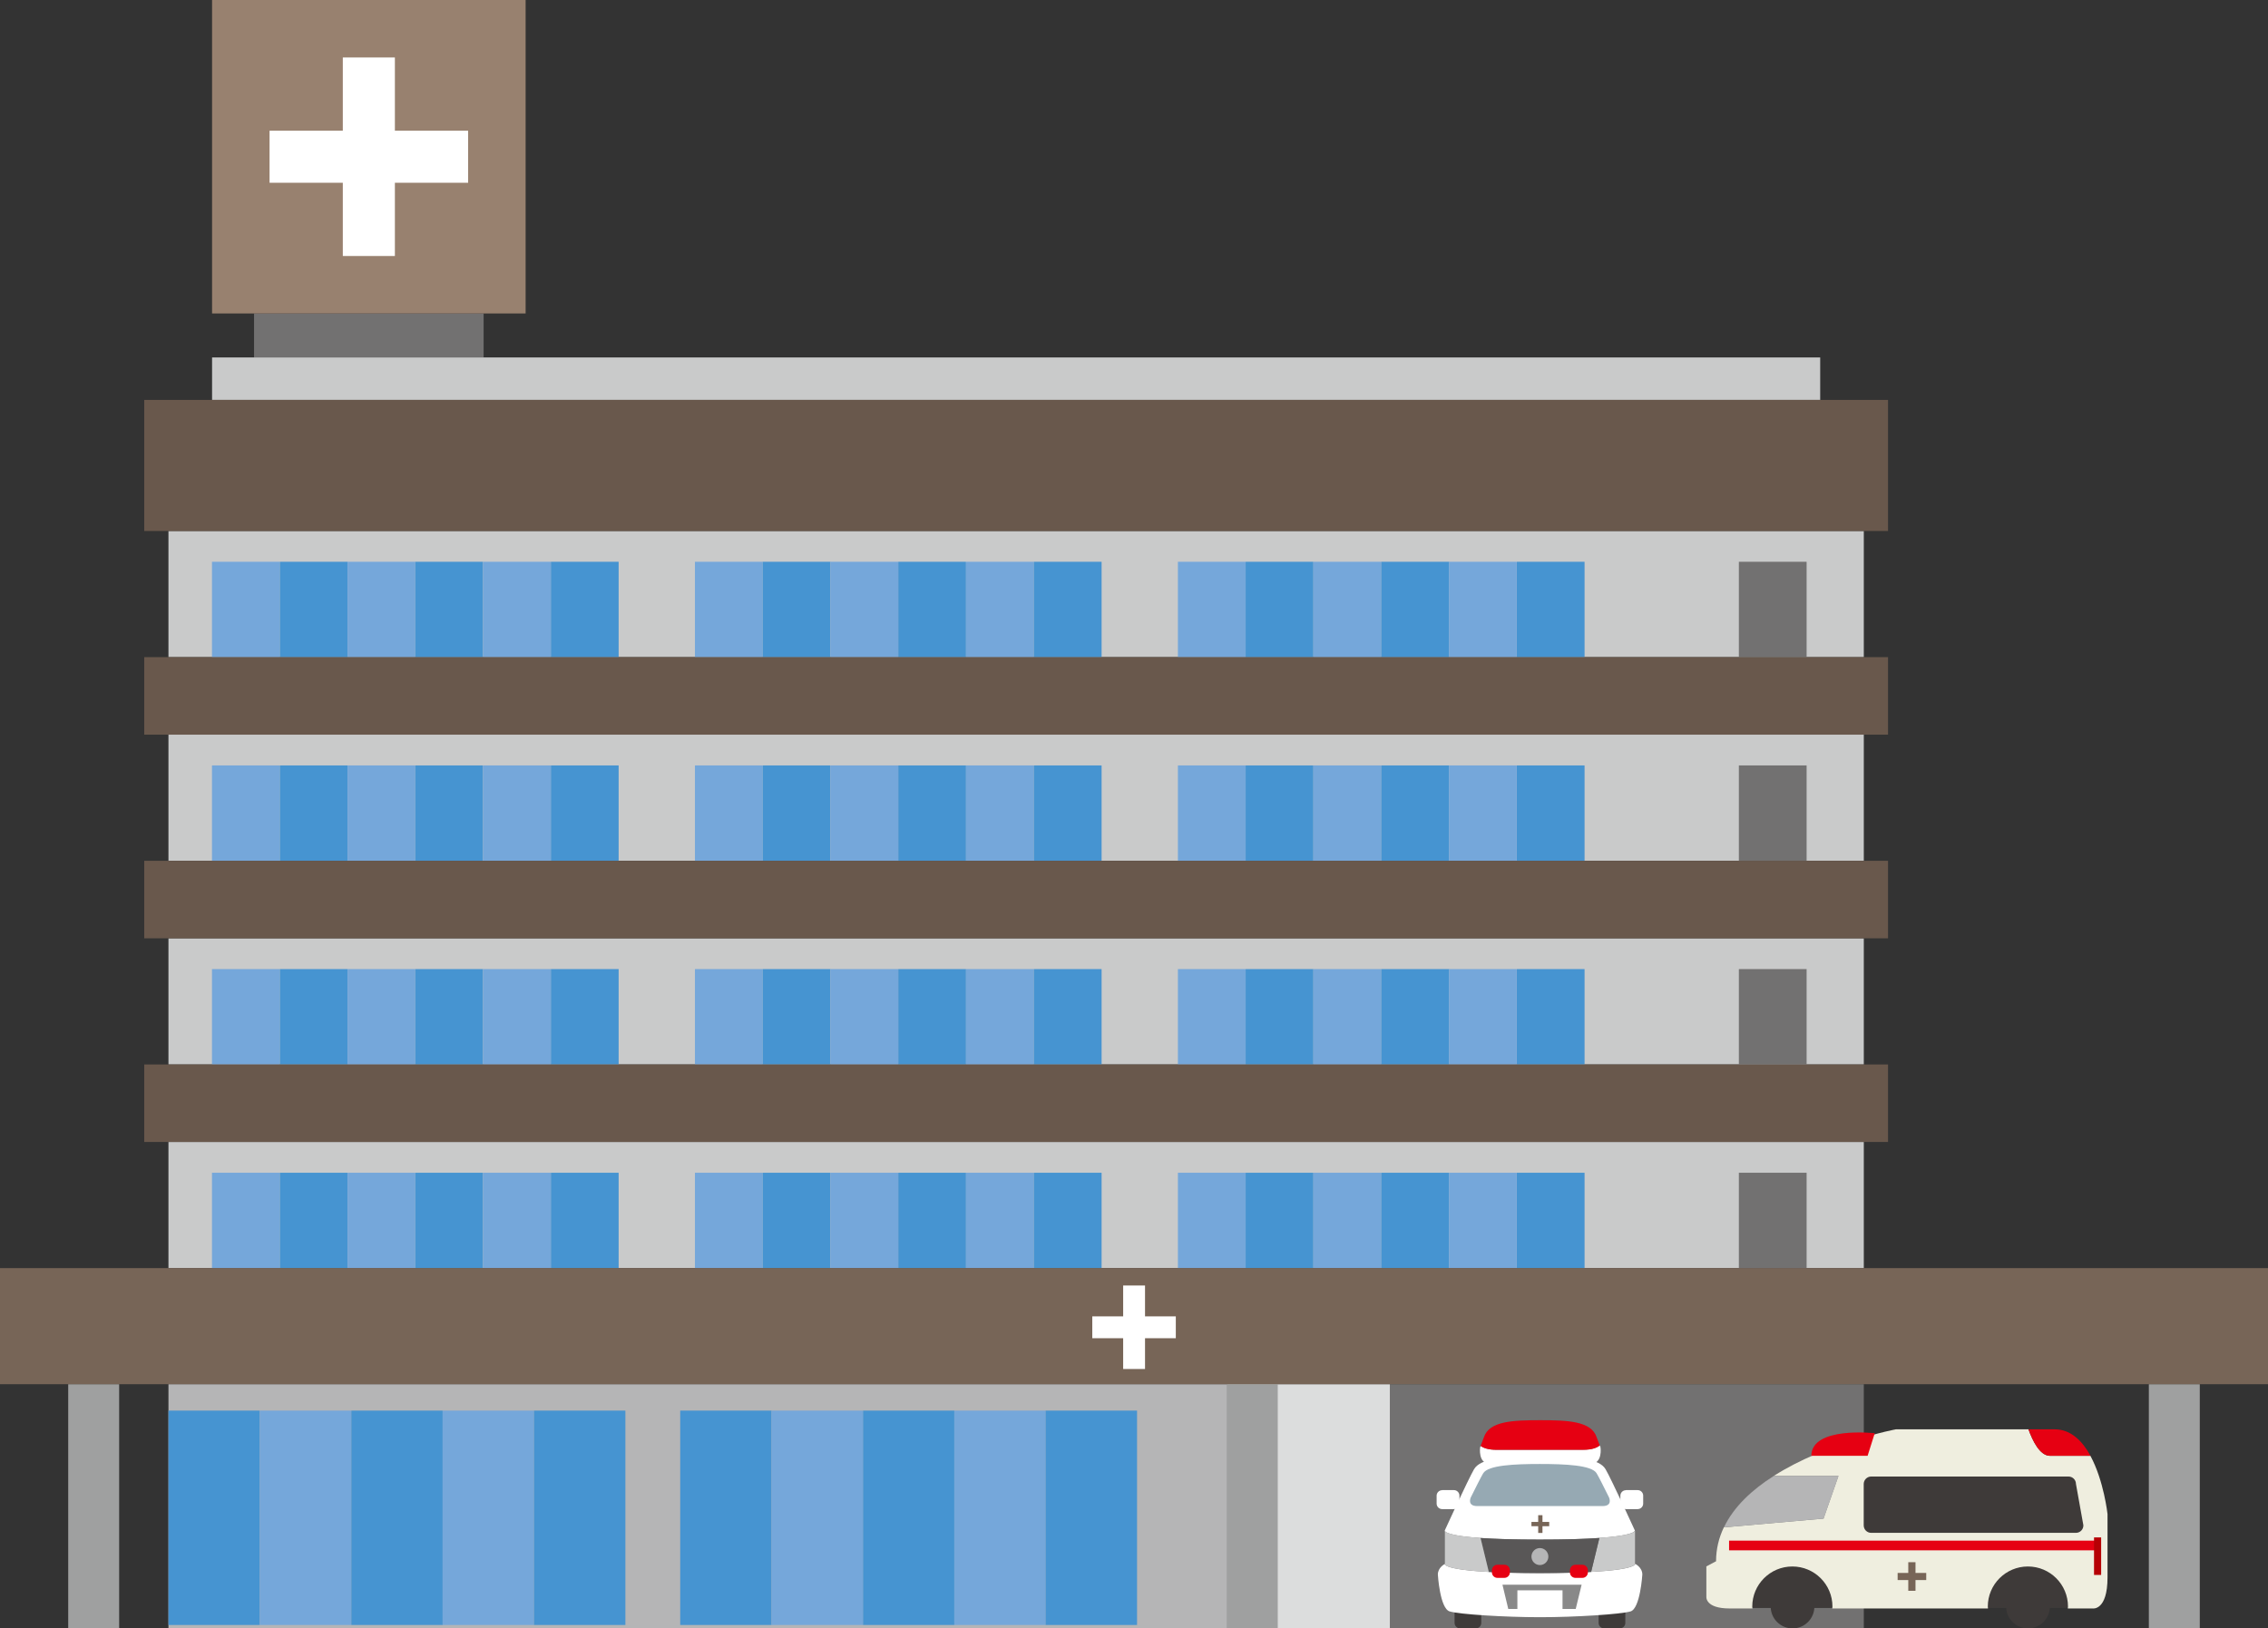<?xml version="1.0" encoding="UTF-8"?>
<svg id="_レイヤー_2" data-name="レイヤー 2" xmlns="http://www.w3.org/2000/svg" viewBox="0 0 238.7 171.43">
  <rect x="0" y="0" width="238.7" height="171.43" fill="#333333" stroke="none"/>
  <defs>
    <style>
      .cls-1 {
        fill: none;
      }

      .cls-2 {
        fill: #69584c;
      }

      .cls-3 {
        fill: #e60012;
      }

      .cls-4 {
        fill: #fff;
      }

      .cls-5 {
        fill: #efeedf;
      }

      .cls-6 {
        fill: #98816f;
      }

      .cls-7 {
        fill: #9fa0a0;
      }

      .cls-8 {
        fill: #b5b5b6;
      }

      .cls-9 {
        fill: #b60005;
      }

      .cls-10 {
        fill: #c9caca;
      }

      .cls-11 {
        fill: #dcdddd;
      }

      .cls-12 {
        fill: #3e3a39;
      }

      .cls-13 {
        fill: #727171;
      }

      .cls-14 {
        fill: #96a9b3;
      }

      .cls-15 {
        fill: #898989;
      }

      .cls-16 {
        fill: #595757;
      }

      .cls-17 {
        fill: #75a7da;
      }

      .cls-18 {
        fill: #776557;
      }

      .cls-19 {
        fill: #4694d1;
      }
    </style>
  </defs>
  <g id="_レイヤー_1-2" data-name="レイヤー 1">
    <g>
      <g>
        <g>
          <rect class="cls-13" x="26.74" y="33" width="24.16" height="4.63"/>
          <rect class="cls-6" x="22.32" width="33" height="33"/>
          <polygon class="cls-4" points="28.37 13.76 36.08 13.76 36.08 6.05 41.56 6.05 41.56 13.76 49.27 13.76 49.27 19.24 41.56 19.24 41.56 26.95 36.08 26.95 36.08 19.24 28.37 19.24 28.37 13.76"/>
          <g>
            <rect class="cls-13" x="146.28" y="145.72" width="49.88" height="25.71"/>
            <rect class="cls-11" x="129.12" y="145.72" width="17.16" height="25.71"/>
            <rect class="cls-8" x="17.73" y="145.72" width="111.39" height="25.71"/>
          </g>
          <rect class="cls-10" x="22.32" y="37.63" width="169.25" height="4.47"/>
          <rect class="cls-10" x="17.73" y="55.9" width="178.43" height="13.28"/>
          <g>
            <g>
              <rect class="cls-17" x="22.31" y="59.14" width="7.13" height="10.05"/>
              <rect class="cls-19" x="29.45" y="59.14" width="7.13" height="10.05"/>
            </g>
            <g>
              <rect class="cls-17" x="36.58" y="59.14" width="7.13" height="10.05"/>
              <rect class="cls-19" x="43.71" y="59.14" width="7.13" height="10.05"/>
            </g>
            <g>
              <rect class="cls-17" x="50.85" y="59.14" width="7.13" height="10.05"/>
              <rect class="cls-19" x="57.98" y="59.14" width="7.13" height="10.05"/>
            </g>
          </g>
          <g>
            <g>
              <rect class="cls-17" x="73.14" y="59.14" width="7.13" height="10.05"/>
              <rect class="cls-19" x="80.27" y="59.14" width="7.14" height="10.05"/>
            </g>
            <g>
              <rect class="cls-17" x="87.41" y="59.14" width="7.13" height="10.05"/>
              <rect class="cls-19" x="94.54" y="59.14" width="7.13" height="10.05"/>
            </g>
            <g>
              <rect class="cls-17" x="101.68" y="59.14" width="7.13" height="10.05"/>
              <rect class="cls-19" x="108.81" y="59.14" width="7.13" height="10.05"/>
            </g>
          </g>
          <g>
            <g>
              <rect class="cls-17" x="123.97" y="59.14" width="7.13" height="10.05"/>
              <rect class="cls-19" x="131.1" y="59.14" width="7.13" height="10.05"/>
            </g>
            <g>
              <rect class="cls-17" x="138.24" y="59.14" width="7.13" height="10.05"/>
              <rect class="cls-19" x="145.37" y="59.14" width="7.14" height="10.05"/>
            </g>
            <g>
              <rect class="cls-17" x="152.5" y="59.14" width="7.13" height="10.05"/>
              <rect class="cls-19" x="159.64" y="59.14" width="7.13" height="10.05"/>
              <rect class="cls-13" x="183.01" y="59.14" width="7.13" height="10.05"/>
            </g>
          </g>
          <rect class="cls-10" x="17.73" y="77.34" width="178.43" height="13.28"/>
          <g>
            <g>
              <rect class="cls-17" x="22.31" y="80.58" width="7.13" height="10.05"/>
              <rect class="cls-19" x="29.45" y="80.58" width="7.13" height="10.05"/>
            </g>
            <g>
              <rect class="cls-17" x="36.58" y="80.58" width="7.13" height="10.05"/>
              <rect class="cls-19" x="43.71" y="80.58" width="7.13" height="10.05"/>
            </g>
            <g>
              <rect class="cls-17" x="50.85" y="80.58" width="7.13" height="10.05"/>
              <rect class="cls-19" x="57.98" y="80.58" width="7.13" height="10.05"/>
            </g>
          </g>
          <g>
            <g>
              <rect class="cls-17" x="73.14" y="80.58" width="7.13" height="10.05"/>
              <rect class="cls-19" x="80.27" y="80.58" width="7.14" height="10.05"/>
            </g>
            <g>
              <rect class="cls-17" x="87.41" y="80.58" width="7.13" height="10.05"/>
              <rect class="cls-19" x="94.54" y="80.58" width="7.13" height="10.05"/>
            </g>
            <g>
              <rect class="cls-17" x="101.68" y="80.58" width="7.13" height="10.05"/>
              <rect class="cls-19" x="108.81" y="80.58" width="7.13" height="10.05"/>
            </g>
          </g>
          <g>
            <g>
              <rect class="cls-17" x="123.97" y="80.58" width="7.13" height="10.05"/>
              <rect class="cls-19" x="131.1" y="80.58" width="7.13" height="10.05"/>
            </g>
            <g>
              <rect class="cls-17" x="138.24" y="80.58" width="7.13" height="10.05"/>
              <rect class="cls-19" x="145.37" y="80.58" width="7.14" height="10.05"/>
            </g>
            <g>
              <rect class="cls-17" x="152.5" y="80.58" width="7.13" height="10.05"/>
              <rect class="cls-19" x="159.64" y="80.58" width="7.13" height="10.05"/>
              <rect class="cls-13" x="183.01" y="80.58" width="7.13" height="10.05"/>
            </g>
          </g>
          <rect class="cls-10" x="17.73" y="98.78" width="178.43" height="13.28"/>
          <g>
            <g>
              <rect class="cls-17" x="22.31" y="102.02" width="7.13" height="10.04"/>
              <rect class="cls-19" x="29.45" y="102.02" width="7.13" height="10.04"/>
            </g>
            <g>
              <rect class="cls-17" x="36.58" y="102.02" width="7.13" height="10.04"/>
              <rect class="cls-19" x="43.71" y="102.02" width="7.13" height="10.04"/>
            </g>
            <g>
              <rect class="cls-17" x="50.85" y="102.02" width="7.13" height="10.04"/>
              <rect class="cls-19" x="57.98" y="102.02" width="7.13" height="10.04"/>
            </g>
          </g>
          <g>
            <g>
              <rect class="cls-17" x="73.14" y="102.02" width="7.13" height="10.04"/>
              <rect class="cls-19" x="80.27" y="102.02" width="7.14" height="10.04"/>
            </g>
            <g>
              <rect class="cls-17" x="87.41" y="102.02" width="7.13" height="10.04"/>
              <rect class="cls-19" x="94.54" y="102.02" width="7.13" height="10.04"/>
            </g>
            <g>
              <rect class="cls-17" x="101.68" y="102.02" width="7.13" height="10.04"/>
              <rect class="cls-19" x="108.81" y="102.02" width="7.13" height="10.04"/>
            </g>
          </g>
          <g>
            <g>
              <rect class="cls-17" x="123.97" y="102.02" width="7.13" height="10.04"/>
              <rect class="cls-19" x="131.1" y="102.02" width="7.13" height="10.04"/>
            </g>
            <g>
              <rect class="cls-17" x="138.24" y="102.02" width="7.13" height="10.04"/>
              <rect class="cls-19" x="145.37" y="102.02" width="7.14" height="10.04"/>
            </g>
            <g>
              <rect class="cls-17" x="152.5" y="102.02" width="7.13" height="10.04"/>
              <rect class="cls-19" x="159.64" y="102.02" width="7.13" height="10.04"/>
              <rect class="cls-13" x="183.01" y="102.02" width="7.13" height="10.04"/>
            </g>
          </g>
          <rect class="cls-10" x="17.73" y="120.22" width="178.43" height="13.28"/>
          <g>
            <g>
              <rect class="cls-17" x="22.31" y="123.46" width="7.13" height="10.04"/>
              <rect class="cls-19" x="29.45" y="123.46" width="7.13" height="10.04"/>
            </g>
            <g>
              <rect class="cls-17" x="36.58" y="123.46" width="7.13" height="10.04"/>
              <rect class="cls-19" x="43.71" y="123.46" width="7.13" height="10.04"/>
            </g>
            <g>
              <rect class="cls-17" x="50.85" y="123.46" width="7.13" height="10.04"/>
              <rect class="cls-19" x="57.98" y="123.46" width="7.13" height="10.04"/>
            </g>
          </g>
          <g>
            <g>
              <rect class="cls-17" x="73.14" y="123.46" width="7.13" height="10.04"/>
              <rect class="cls-19" x="80.27" y="123.46" width="7.14" height="10.04"/>
            </g>
            <g>
              <rect class="cls-17" x="87.41" y="123.46" width="7.13" height="10.04"/>
              <rect class="cls-19" x="94.54" y="123.46" width="7.13" height="10.04"/>
            </g>
            <g>
              <rect class="cls-17" x="101.68" y="123.46" width="7.13" height="10.04"/>
              <rect class="cls-19" x="108.81" y="123.46" width="7.13" height="10.04"/>
            </g>
          </g>
          <g>
            <g>
              <rect class="cls-17" x="123.97" y="123.46" width="7.13" height="10.04"/>
              <rect class="cls-19" x="131.1" y="123.46" width="7.13" height="10.04"/>
            </g>
            <g>
              <rect class="cls-17" x="138.24" y="123.46" width="7.13" height="10.04"/>
              <rect class="cls-19" x="145.37" y="123.46" width="7.14" height="10.04"/>
            </g>
            <g>
              <rect class="cls-17" x="152.5" y="123.46" width="7.13" height="10.04"/>
              <rect class="cls-19" x="159.64" y="123.46" width="7.13" height="10.04"/>
              <rect class="cls-13" x="183.01" y="123.46" width="7.13" height="10.04"/>
            </g>
          </g>
          <g>
            <rect class="cls-19" x="90.82" y="148.5" width="9.62" height="22.57"/>
            <rect class="cls-17" x="100.44" y="148.5" width="9.62" height="22.57"/>
            <rect class="cls-19" x="71.59" y="148.5" width="9.62" height="22.57"/>
            <rect class="cls-17" x="81.2" y="148.5" width="9.62" height="22.57"/>
            <rect class="cls-19" x="110.05" y="148.5" width="9.62" height="22.57"/>
          </g>
          <g>
            <rect class="cls-19" x="36.97" y="148.5" width="9.62" height="22.57"/>
            <rect class="cls-17" x="46.58" y="148.5" width="9.62" height="22.57"/>
            <rect class="cls-19" x="17.73" y="148.5" width="9.61" height="22.57"/>
            <rect class="cls-17" x="27.34" y="148.5" width="9.62" height="22.57"/>
            <rect class="cls-19" x="56.2" y="148.5" width="9.62" height="22.57"/>
          </g>
          <rect class="cls-2" x="15.18" y="42.1" width="183.53" height="13.8"/>
          <rect class="cls-2" x="15.18" y="69.18" width="183.53" height="8.16"/>
          <rect class="cls-2" x="15.18" y="90.62" width="183.53" height="8.16"/>
          <rect class="cls-2" x="15.18" y="112.06" width="183.53" height="8.16"/>
        </g>
        <g>
          <rect class="cls-7" x="226.16" y="145.72" width="5.36" height="25.71"/>
          <rect class="cls-7" x="7.18" y="145.72" width="5.36" height="25.71"/>
          <rect class="cls-7" x="129.12" y="145.72" width="5.36" height="25.71"/>
          <rect class="cls-18" y="133.5" width="238.7" height="12.22"/>
          <polygon class="cls-4" points="114.96 138.58 118.21 138.58 118.21 135.33 120.51 135.33 120.51 138.58 123.75 138.58 123.75 140.88 120.51 140.88 120.51 144.12 118.21 144.12 118.21 140.88 114.96 140.88 114.96 138.58"/>
        </g>
      </g>
      <g>
        <rect class="cls-12" x="182.87" y="162.8" width="36.97" height="6.48"/>
        <path class="cls-12" d="m190.96,169.13c0,1.27-1.03,2.3-2.3,2.3s-2.3-1.03-2.3-2.3,1.03-2.3,2.3-2.3,2.3,1.03,2.3,2.3Z"/>
        <path class="cls-12" d="m215.74,169.13c0,1.27-1.03,2.3-2.3,2.3s-2.3-1.03-2.3-2.3,1.03-2.3,2.3-2.3,2.3,1.03,2.3,2.3Z"/>
        <g>
          <path class="cls-5" d="m220.02,153.26h-4.26c-1.07,0-1.84-1.6-2.27-2.79h-13.94s-7.33,1.37-12.87,4.91h6.81l-1.57,4.49-10.49.92c-.52,1.09-.82,2.28-.82,3.57l-1.02.54v3.2s-.14,1.23,2.45,1.23h2.4c0-.07-.02-.13-.02-.2,0-2.33,1.89-4.22,4.22-4.22s4.22,1.89,4.22,4.22c0,.07-.02.13-.02.2h16.39c0-.07-.02-.13-.02-.2,0-2.33,1.89-4.22,4.22-4.22s4.22,1.89,4.22,4.22c0,.07-.02.13-.02.2h2.61s1.57.27,1.57-3.27v-6.67s-.38-3.51-1.8-6.13Z"/>
          <path class="cls-8" d="m193.49,155.38h-6.81c-2.25,1.43-4.2,3.22-5.24,5.41l10.49-.92,1.57-4.49Z"/>
        </g>
        <path class="cls-3" d="m215.76,153.26h4.26c-.85-1.55-2.06-2.79-3.78-2.79h-2.75c.43,1.2,1.19,2.79,2.27,2.79Z"/>
        <path class="cls-12" d="m219.27,160.58c0,.44-.35.79-.79.79h-21.54c-.44,0-.79-.35-.79-.79v-4.35c0-.43.35-.79.79-.79h20.76c.44,0,.79.35.79.79l.78,4.35Z"/>
        <path class="cls-3" d="m197.31,150.88s-6.67-.75-6.67,2.38h5.92l.75-2.38Z"/>
        <rect class="cls-3" x="181.98" y="162.19" width="38.89" height="1.02"/>
        <rect class="cls-9" x="220.39" y="161.85" width=".75" height="3.95"/>
        <polygon class="cls-18" points="202.73 165.59 201.6 165.59 201.6 164.46 200.84 164.46 200.84 165.59 199.72 165.59 199.72 166.34 200.84 166.34 200.84 167.47 201.6 167.47 201.6 166.34 202.73 166.34 202.73 165.59"/>
      </g>
      <g>
        <g>
          <path class="cls-4" d="m162.07,152.62h4.54c.98,0,1.49-.24,1.76-.46l.08.21s.26,1.74-1.07,1.74h-10.53c-1.33,0-1.07-1.74-1.07-1.74l.06-.15c.28.21.79.41,1.7.41h4.54Z"/>
          <path class="cls-3" d="m162.11,149.51c2.91,0,5.37.1,5.93,1.79l.33.87c-.27.23-.78.46-1.76.46h-9.08c-.91,0-1.42-.2-1.7-.41l.35-.92c.56-1.69,3.01-1.79,5.93-1.79Z"/>
        </g>
        <path class="cls-12" d="m168.83,166.01h1.65c.32,0,.58.26.58.58v4.26c0,.32-.26.58-.58.58h-1.65c-.32,0-.58-.26-.58-.58v-4.26c0-.32.26-.58.58-.58Z"/>
        <path class="cls-12" d="m153.67,166.01h1.65c.32,0,.58.26.58.58v4.26c0,.32-.26.58-.58.58h-1.65c-.32,0-.58-.26-.58-.58v-4.26c0-.32.26-.58.58-.58Z"/>
        <path class="cls-4" d="m171.12,156.87h1.24c.32,0,.58.26.58.58v.84c0,.32-.26.58-.58.58h-1.24c-.32,0-.58-.26-.58-.58v-.83c0-.32.26-.58.58-.58Z"/>
        <path class="cls-4" d="m151.78,156.87h1.24c.32,0,.58.26.58.58v.84c0,.32-.26.58-.58.58h-1.24c-.32,0-.58-.26-.58-.58v-.83c0-.32.26-.58.58-.58Z"/>
        <g>
          <path class="cls-1" d="m172.08,161.14v-.03s0,0,0,.03Z"/>
          <path class="cls-4" d="m152.05,164.64c0,.11.23.96,10.02.96,10.43,0,10.02-.97,10.02-.97,0,0,.76.36.76,1.13,0,0-.22,3.58-1.24,3.88-1.03.3-5.79.61-9.52.61s-8.49-.3-9.52-.61c-1.03-.31-1.24-3.88-1.24-3.88,0-.71.64-1.06.74-1.12Z"/>
          <path class="cls-4" d="m162.06,162.08c-8.7,0-9.85-.67-10-.9v-.07s2.43-5.31,3.08-6.44c.65-1.12,3.08-1.38,6.92-1.38s6.27.26,6.92,1.38c.65,1.12,3.08,6.44,3.08,6.44v.03c-.03.16-.68.94-10.02.94Z"/>
        </g>
        <path class="cls-14" d="m154.79,157.65c.54-1.09,1.07-2.14,1.31-2.55.52-.86,3.31-.98,5.97-.98s5.46.12,5.97.98c.24.4.77,1.46,1.31,2.55,0,0,.41.9-.68.9h-13.2c-1.09,0-.68-.9-.68-.9Z"/>
        <g>
          <path class="cls-10" d="m172.08,161.14v3.49s.25.59-4.62.85l.87-3.58c3.39-.24,3.73-.65,3.75-.77Z"/>
          <path class="cls-16" d="m162.06,162.08c2.8,0,4.81-.07,6.27-.17l-.87,3.58c-1.36.07-3.12.12-5.39.12s-4.01-.05-5.37-.12l-.87-3.58c1.45.1,3.46.17,6.25.17Z"/>
          <path class="cls-10" d="m152.05,164.64s.02-.01.02-.01v-3.45c.1.15.67.51,3.75.73l.87,3.58c-4.5-.24-4.65-.76-4.64-.84Z"/>
        </g>
        <path class="cls-8" d="m161.18,163.87c0,.49.4.89.89.89s.89-.4.89-.89-.4-.9-.89-.9-.89.4-.89.9Z"/>
        <polygon class="cls-15" points="158.74 169.38 165.84 169.38 166.46 166.83 158.13 166.83 158.74 169.38"/>
        <rect class="cls-4" x="159.7" y="167.42" width="4.75" height="2.3"/>
        <path class="cls-3" d="m165.81,164.73h.73c.32,0,.58.26.58.58v.22c0,.32-.26.58-.58.58h-.73c-.32,0-.58-.26-.58-.58v-.22c0-.32.26-.58.58-.58Z"/>
        <path class="cls-3" d="m157.6,164.73h.73c.32,0,.58.26.58.58v.22c0,.32-.26.58-.58.58h-.73c-.32,0-.58-.26-.58-.58v-.22c0-.32.26-.58.58-.58Z"/>
        <polygon class="cls-18" points="161.18 160.22 161.89 160.22 161.89 159.51 162.34 159.51 162.34 160.22 163.05 160.22 163.05 160.67 162.34 160.67 162.34 161.38 161.89 161.38 161.89 160.67 161.18 160.67 161.18 160.22"/>
      </g>
    </g>
  </g>
</svg>